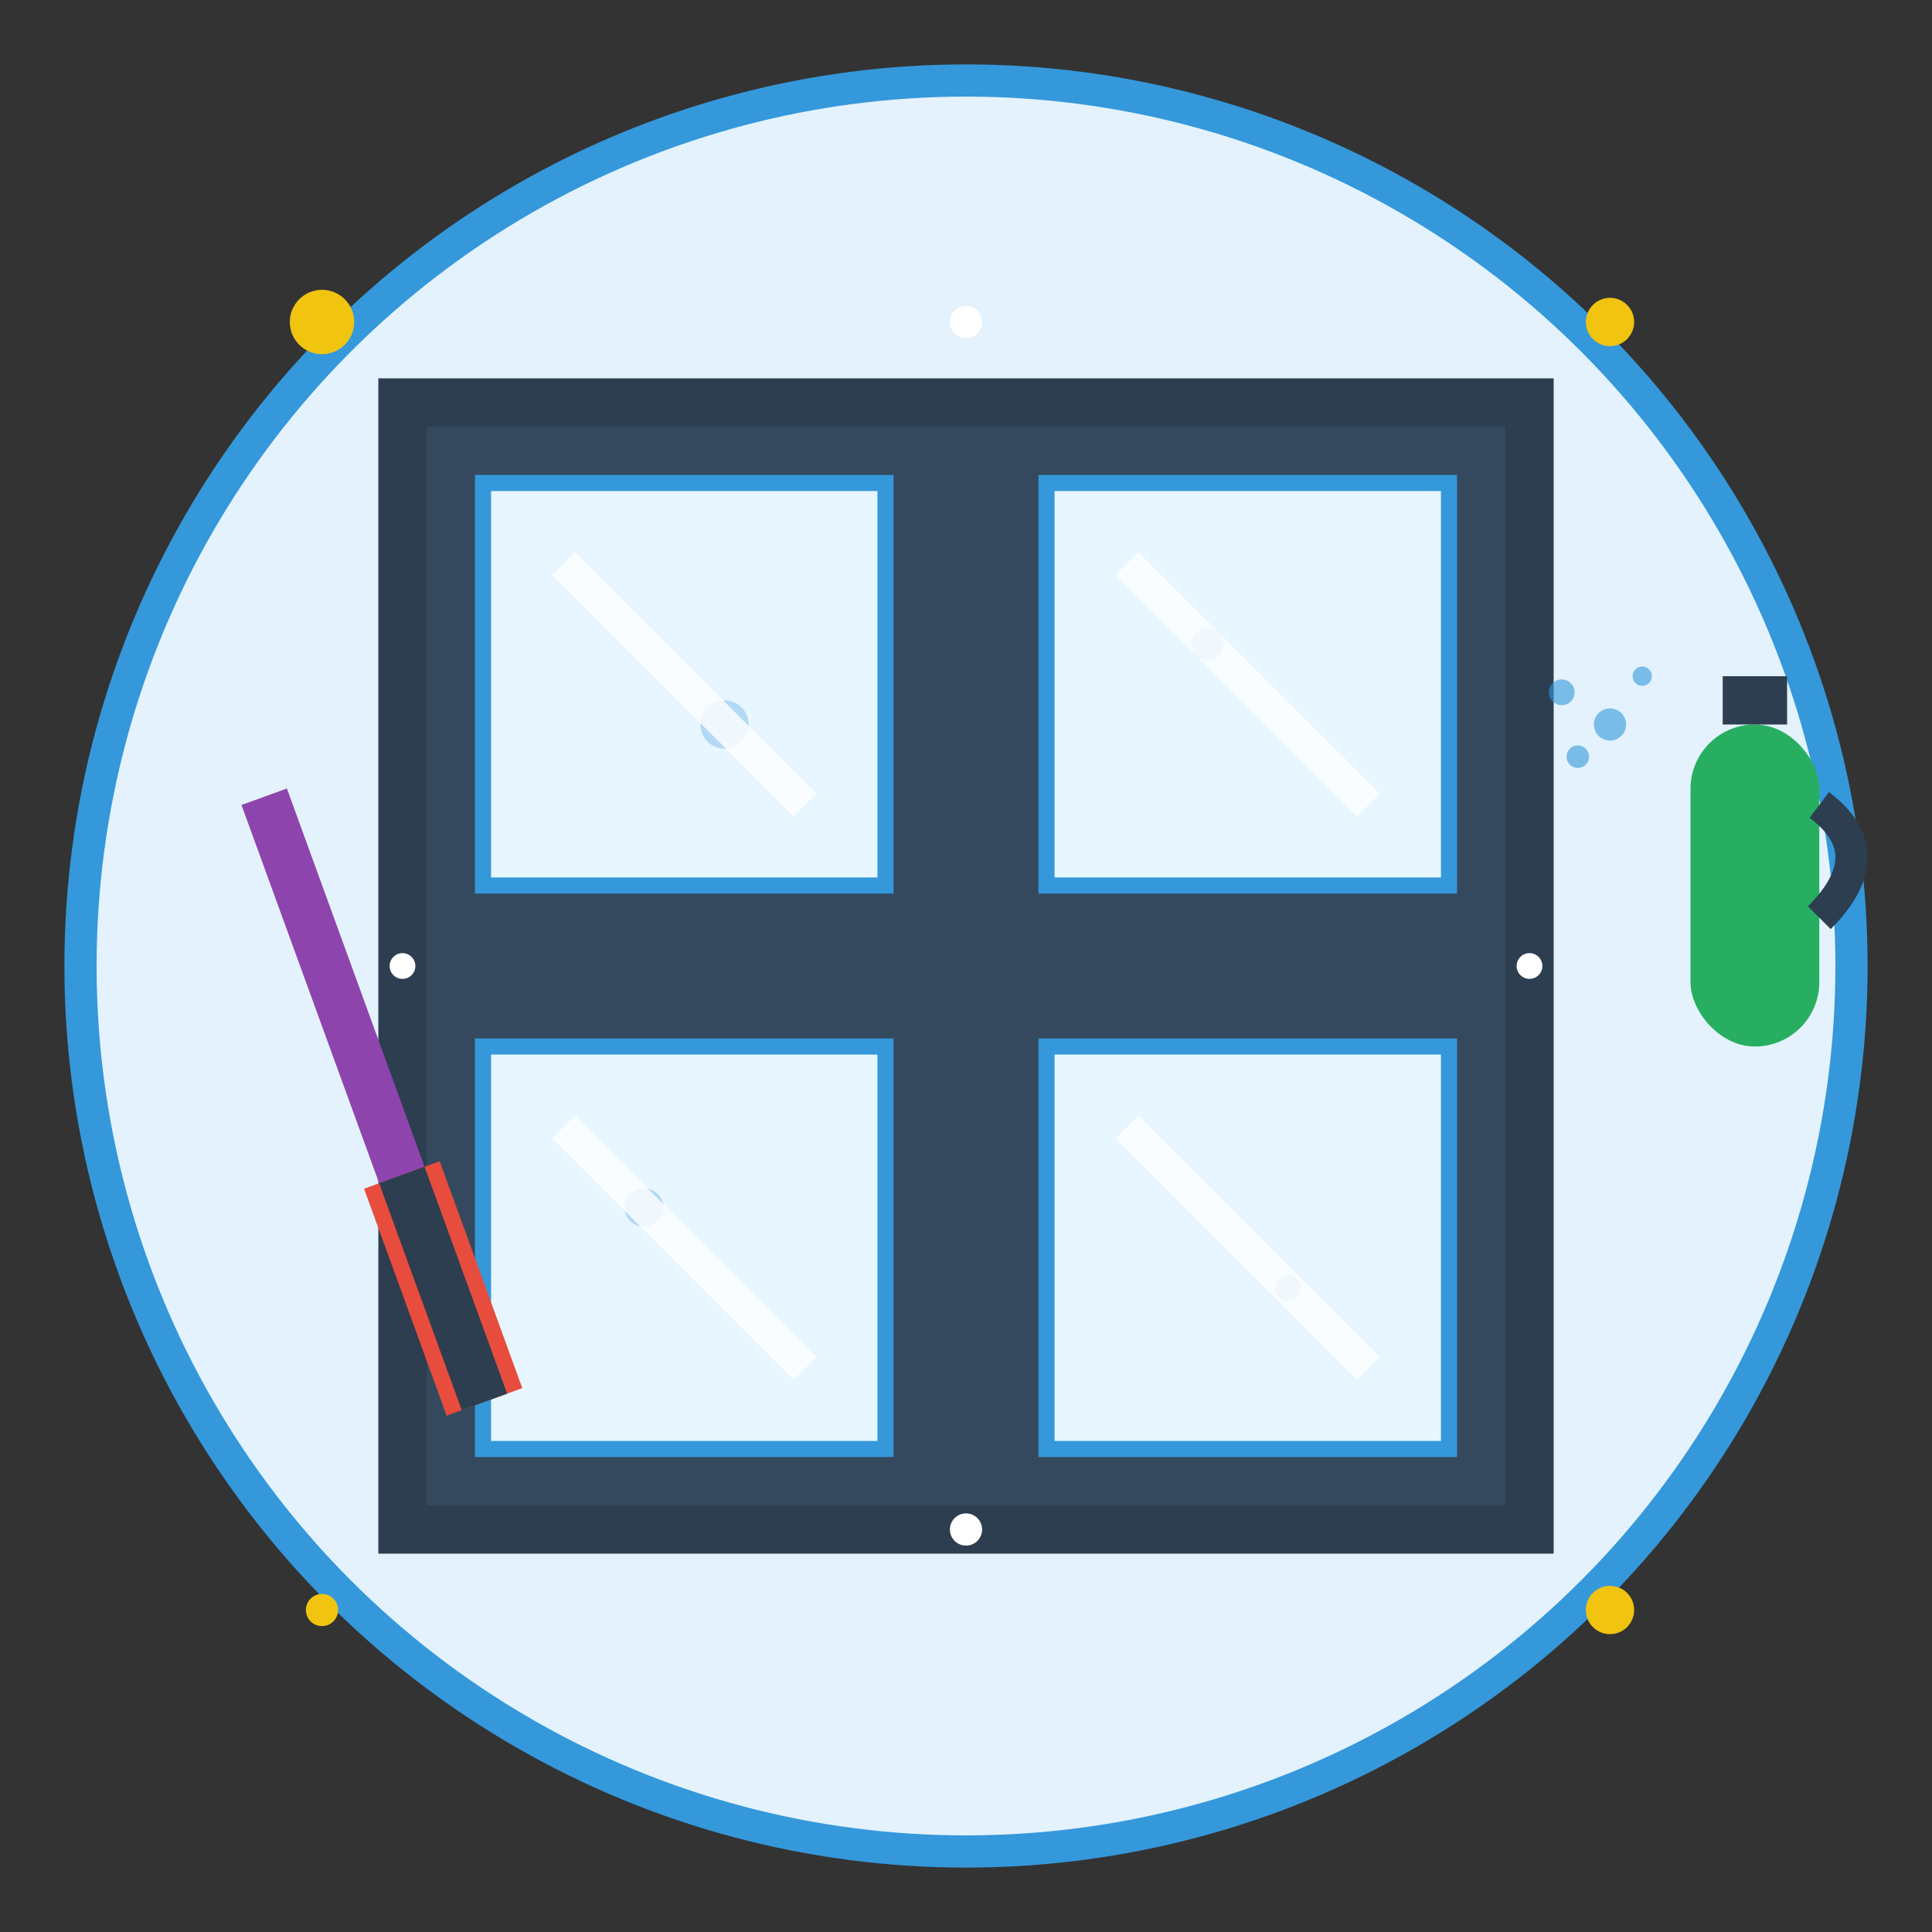 <svg xmlns="http://www.w3.org/2000/svg" viewBox="0 0 120 120" width="120" height="120">
    <rect x="0" y="0" width="120" height="120" fill="#333333" stroke="none"/>
    <!-- Background circle -->
    <circle cx="60" cy="60" r="55" fill="#e3f2fd" stroke="#3498db" stroke-width="2"/>
    
    <!-- Window frame -->
    <g transform="translate(60, 60)">
        <!-- Outer window frame -->
        <rect x="-35" y="-35" width="70" height="70" fill="#34495e" stroke="#2c3e50" stroke-width="3"/>
        
        <!-- Glass panes -->
        <rect x="-30" y="-30" width="25" height="25" fill="#e8f6ff" stroke="#3498db" stroke-width="1"/>
        <rect x="5" y="-30" width="25" height="25" fill="#e8f6ff" stroke="#3498db" stroke-width="1"/>
        <rect x="-30" y="5" width="25" height="25" fill="#e8f6ff" stroke="#3498db" stroke-width="1"/>
        <rect x="5" y="5" width="25" height="25" fill="#e8f6ff" stroke="#3498db" stroke-width="1"/>
        
        <!-- Window cross dividers -->
        <rect x="-2.5" y="-30" width="5" height="60" fill="#34495e"/>
        <rect x="-30" y="-2.5" width="60" height="5" fill="#34495e"/>
        
        <!-- Squeegee tool -->
        <g transform="translate(-45, -10) rotate(-20)">
            <!-- Handle -->
            <rect x="0" y="0" width="3" height="25" fill="#8e44ad"/>
            <!-- Squeegee blade -->
            <rect x="-1" y="25" width="5" height="15" fill="#e74c3c"/>
            <!-- Rubber blade -->
            <rect x="0" y="25" width="3" height="15" fill="#2c3e50"/>
        </g>
        
        <!-- Spray bottle -->
        <g transform="translate(45, -15)">
            <!-- Bottle body -->
            <rect x="0" y="0" width="8" height="20" rx="4" fill="#27ae60"/>
            <!-- Spray nozzle -->
            <rect x="2" y="-3" width="4" height="3" fill="#2c3e50"/>
            <!-- Trigger -->
            <path d="M 8 5 Q 12 8 8 12" fill="none" stroke="#2c3e50" stroke-width="2"/>
            <!-- Spray effect -->
            <g fill="#3498db" opacity="0.6">
                <circle cx="-5" cy="0" r="1"/>
                <circle cx="-8" cy="-2" r="0.8"/>
                <circle cx="-3" cy="-3" r="0.6"/>
                <circle cx="-7" cy="2" r="0.7"/>
            </g>
        </g>
        
        <!-- Water droplets on glass -->
        <g fill="#3498db" opacity="0.3">
            <circle cx="-15" cy="-15" r="1.5"/>
            <circle cx="15" cy="-20" r="1"/>
            <circle cx="-20" cy="15" r="1.2"/>
            <circle cx="20" cy="20" r="0.8"/>
        </g>
        
        <!-- Clean streaks/shine effect -->
        <g stroke="#ffffff" stroke-width="2" opacity="0.8" fill="none">
            <line x1="-25" y1="-25" x2="-10" y2="-10"/>
            <line x1="10" y1="-25" x2="25" y2="-10"/>
            <line x1="-25" y1="10" x2="-10" y2="25"/>
            <line x1="10" y1="10" x2="25" y2="25"/>
        </g>
        
        <!-- Sparkles indicating cleanliness -->
        <g fill="#f1c40f">
            <circle cx="-40" cy="-40" r="2"/>
            <circle cx="40" cy="-40" r="1.5"/>
            <circle cx="-40" cy="40" r="1"/>
            <circle cx="40" cy="40" r="1.5"/>
        </g>
        
        <!-- Professional finish sparkles -->
        <g fill="#ffffff">
            <circle cx="0" cy="-40" r="1"/>
            <circle cx="-35" cy="0" r="0.8"/>
            <circle cx="35" cy="0" r="0.8"/>
            <circle cx="0" cy="35" r="1"/>
        </g>
    </g>
</svg>
